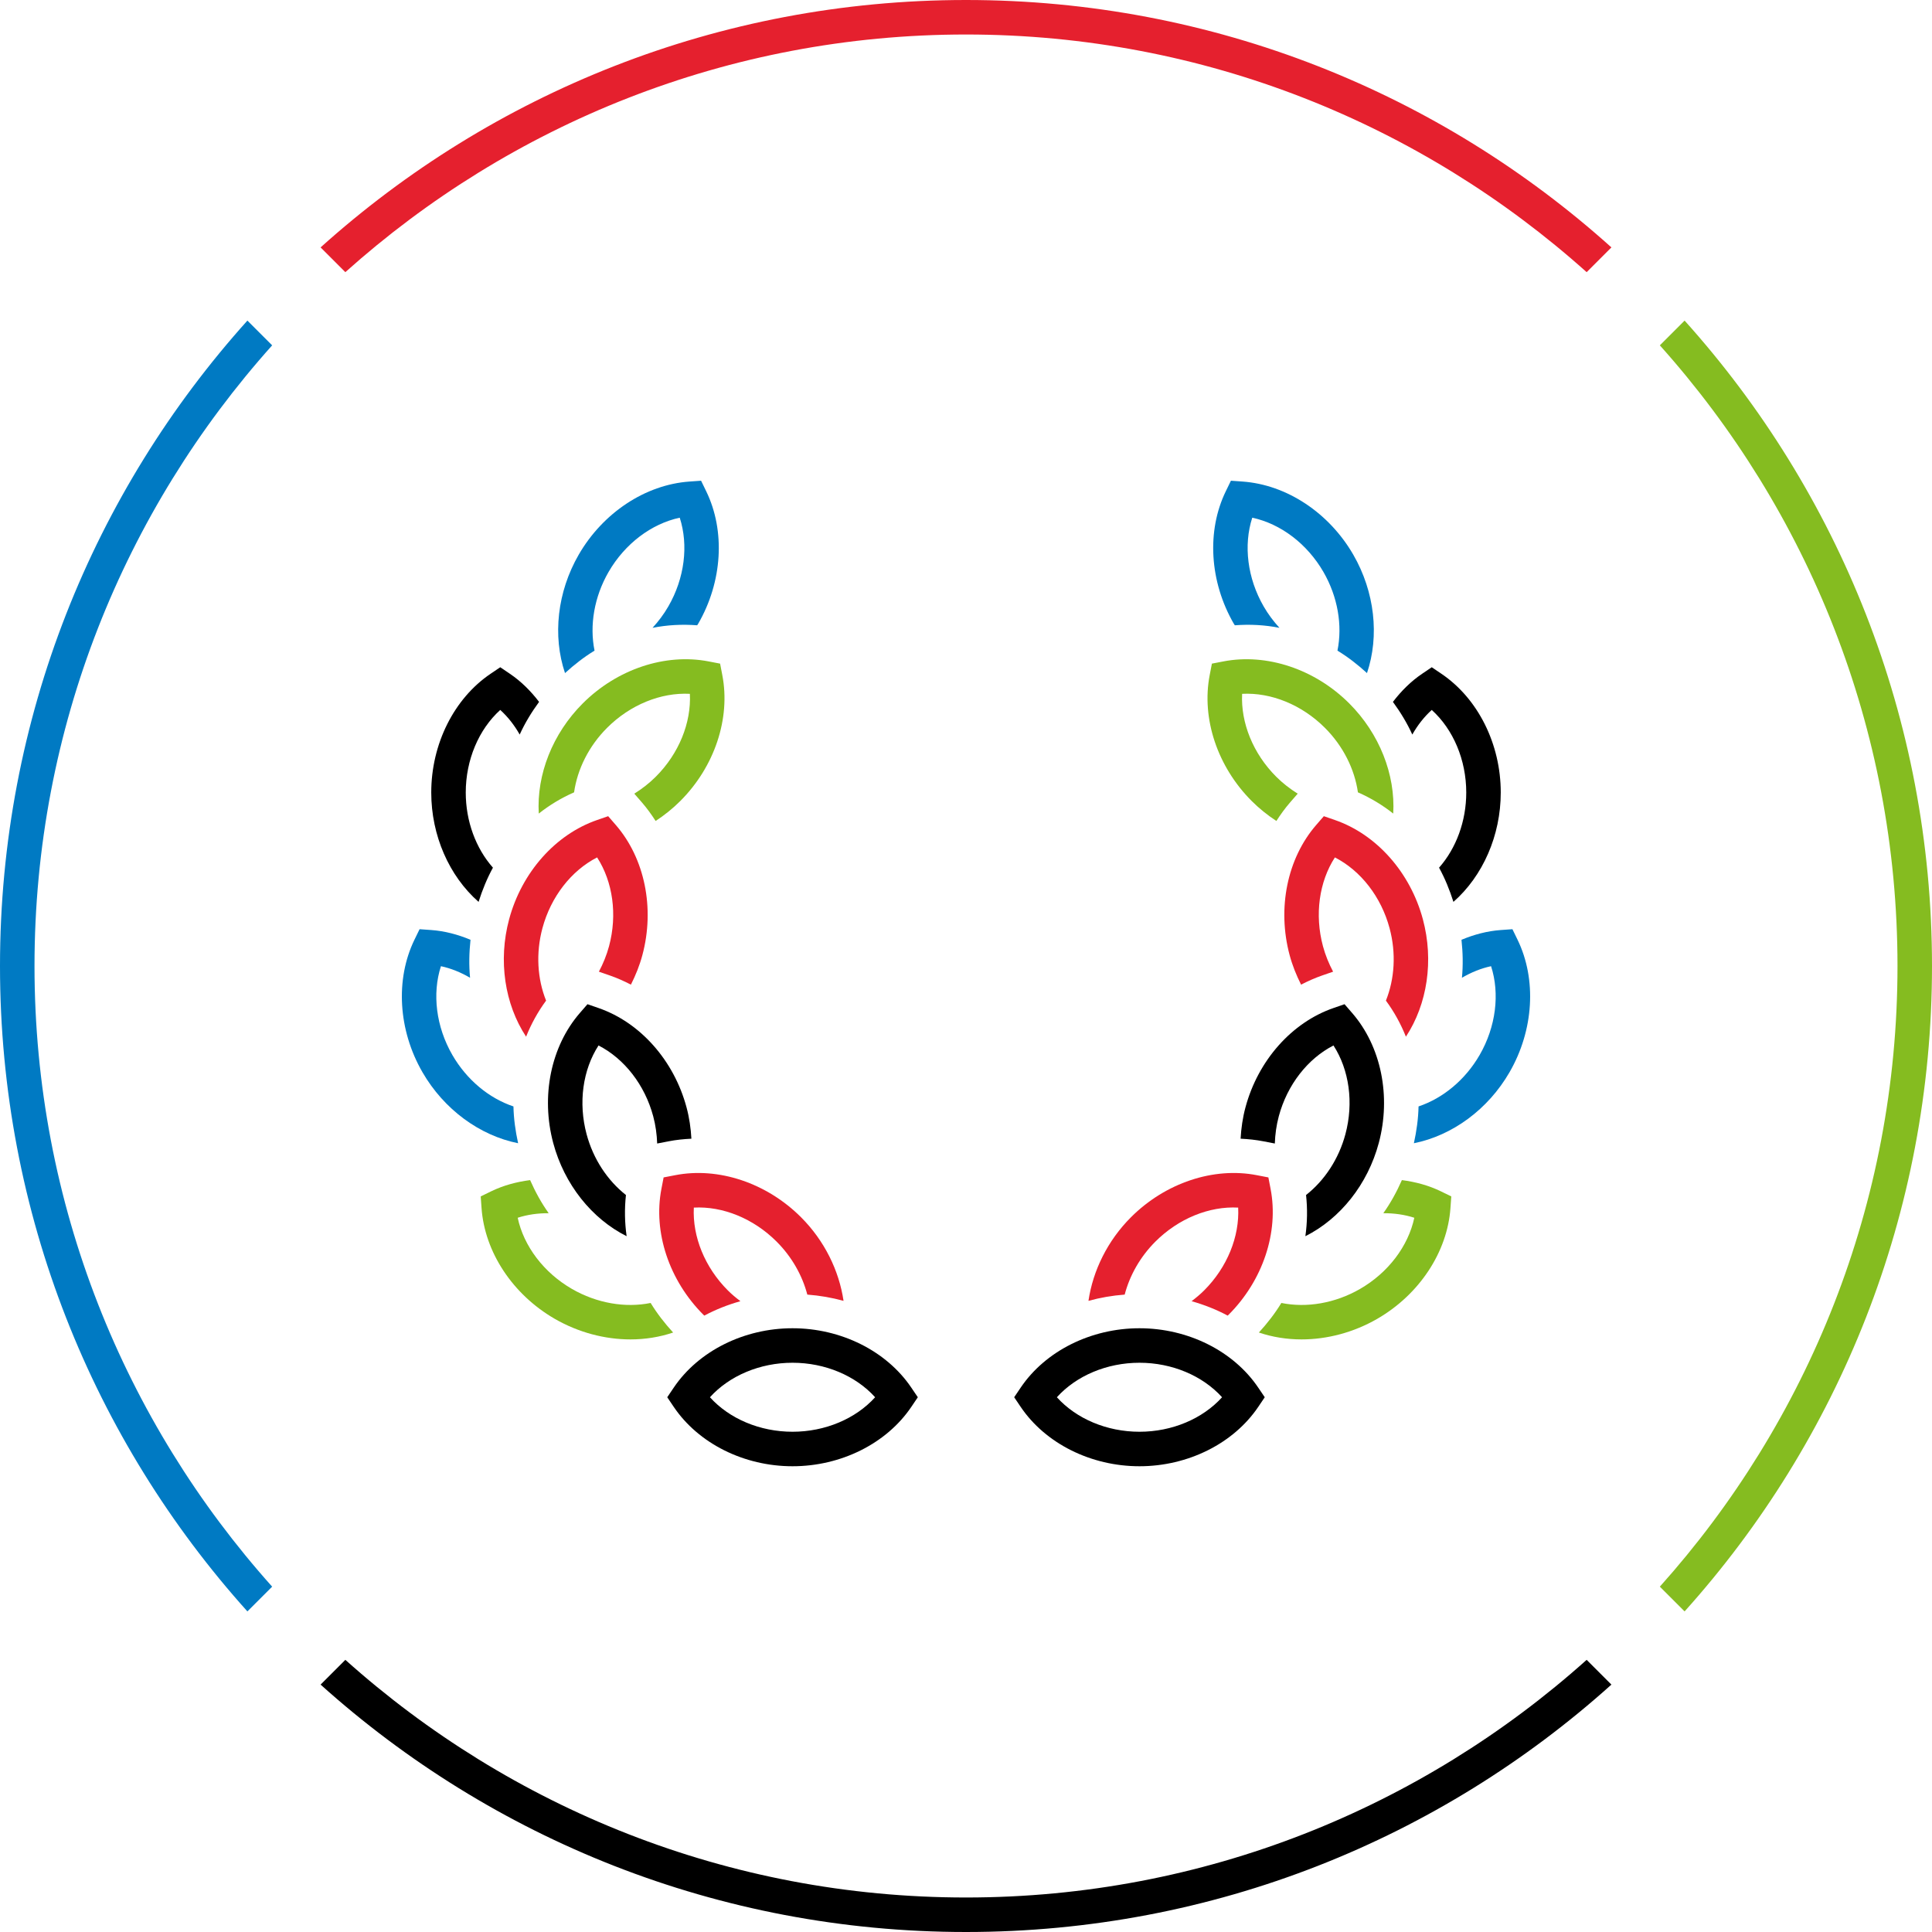 <?xml version="1.0" encoding="utf-8"?>
<!-- Generator: Adobe Illustrator 27.1.0, SVG Export Plug-In . SVG Version: 6.00 Build 0)  -->
<svg version="1.1" xmlns="http://www.w3.org/2000/svg" xmlns:xlink="http://www.w3.org/1999/xlink" x="0px" y="0px" width="112px"
	 height="112px" viewBox="0 0 112 112" style="enable-background:new 0 0 112 112;" xml:space="preserve">
<style type="text/css">
	.st0{fill:none;}
	.st1{display:none;}
	.st2{display:inline;}
	.st3{fill:#007AC3;}
	.st4{fill:#85BC20;}
	.st5{fill:#E5202E;}
	.st6{fill:none;stroke:#000000;stroke-width:4;stroke-miterlimit:10;}
	.st7{fill:none;stroke:#000000;stroke-width:4;stroke-linecap:square;stroke-miterlimit:10;}
	.st8{display:inline;fill:#007AC3;}
</style>
<g id="transparant_background">
	<g id="a">
		<rect x="20" y="20" class="st0" width="72" height="72"/>
	</g>
</g>
<g id="basic__x2B__medium_icon" class="st1">
	<path class="st2" d="M34.466,37.718c-0.298-1.467-0.019-3.12,0.813-4.561c0.945-1.636,2.482-2.793,4.126-3.146
		c0.517,1.601,0.283,3.511-0.662,5.146c-0.262,0.454-0.573,0.866-0.915,1.239c0.854-0.169,1.723-0.214,2.587-0.147
		c0.019-0.032,0.042-0.06,0.06-0.091c1.407-2.435,1.584-5.379,0.463-7.682l-0.296-0.608l-0.674,0.048
		c-2.554,0.181-5.015,1.807-6.421,4.242c-1.244,2.156-1.521,4.707-0.793,6.862C33.293,38.527,33.862,38.085,34.466,37.718z"/>
	<path class="st2" d="M33.28,45.933c0.192-1.345,0.856-2.682,1.913-3.739c1.336-1.336,3.114-2.059,4.8-1.972
		c0.084,1.68-0.636,3.464-1.971,4.8c-0.384,0.384-0.807,0.71-1.251,0.988l0.438,0.504c0.295,0.34,0.557,0.703,0.798,1.079
		c0.508-0.333,0.99-0.717,1.43-1.157c1.989-1.988,2.922-4.786,2.436-7.301l-0.128-0.664l-0.664-0.128
		c-2.515-0.486-5.312,0.447-7.3,2.436c-1.75,1.75-2.68,4.125-2.548,6.384C31.861,46.667,32.546,46.255,33.28,45.933z"/>
	<path class="st2" d="M31.657,58.007c-0.506-1.261-0.6-2.751-0.213-4.195c0.489-1.825,1.674-3.341,3.171-4.107
		c0.913,1.412,1.182,3.317,0.693,5.143c-0.141,0.524-0.344,1.018-0.59,1.481l0.632,0.219c0.423,0.146,0.83,0.328,1.225,0.533
		c0.273-0.542,0.504-1.113,0.665-1.715c0.728-2.717,0.137-5.606-1.541-7.54l-0.443-0.511l-0.639,0.221
		c-2.42,0.836-4.376,3.043-5.104,5.76c-0.64,2.389-0.258,4.912,0.985,6.802C30.795,59.353,31.182,58.653,31.657,58.007z"/>
	<path class="st2" d="M36.287,69.276c-1.068-0.839-1.895-2.082-2.282-3.526c-0.489-1.825-0.221-3.73,0.692-5.143
		c1.497,0.767,2.682,2.282,3.171,4.107c0.14,0.524,0.211,1.054,0.229,1.577l0.656-0.127c0.44-0.086,0.883-0.131,1.328-0.152
		c-0.034-0.606-0.12-1.215-0.282-1.816c-0.728-2.717-2.684-4.924-5.104-5.76l-0.639-0.221l-0.443,0.511
		c-1.678,1.934-2.269,4.823-1.541,7.54c0.64,2.39,2.232,4.384,4.254,5.398C36.214,70.873,36.199,70.073,36.287,69.276z"/>
	<path class="st2" d="M40.831,76.267c0.656-0.352,1.358-0.628,2.092-0.836c-0.253-0.192-0.5-0.395-0.729-0.625
		c-1.336-1.336-2.056-3.12-1.972-4.8c1.679-0.091,3.463,0.635,4.8,1.972c0.881,0.881,1.487,1.958,1.779,3.071
		c0.722,0.055,1.424,0.176,2.1,0.363c-0.26-1.761-1.11-3.493-2.465-4.848c-1.989-1.989-4.79-2.928-7.301-2.436l-0.664,0.128
		l-0.128,0.664c-0.486,2.514,0.447,5.312,2.436,7.3C40.796,76.237,40.814,76.251,40.831,76.267z"/>
	<path class="st2" d="M45.944,85c-2.813,0-5.451-1.318-6.885-3.44L38.681,81l0.378-0.56c1.434-2.122,4.072-3.44,6.885-3.44
		c2.812,0,5.45,1.318,6.884,3.44L53.207,81l-0.378,0.56C51.395,83.682,48.757,85,45.944,85z M41.156,81c1.127,1.248,2.898,2,4.788,2
		c1.889,0,3.66-0.752,4.788-2c-1.127-1.248-2.898-2-4.788-2C44.055,79,42.284,79.752,41.156,81z"/>
	<path class="st2" d="M33.157,74.721c-1.636-0.944-2.794-2.481-3.146-4.126c0.569-0.184,1.177-0.268,1.797-0.264
		c-0.421-0.59-0.776-1.236-1.077-1.919c-0.789,0.102-1.554,0.308-2.256,0.649l-0.608,0.296l0.048,0.674
		c0.181,2.555,1.807,5.015,4.242,6.422c1.372,0.792,2.905,1.194,4.394,1.194c0.851,0,1.687-0.134,2.47-0.399
		c-0.493-0.54-0.936-1.11-1.303-1.714C36.251,75.832,34.599,75.552,33.157,74.721z"/>
	<path class="st2" d="M26.223,61.157c-0.944-1.636-1.178-3.546-0.662-5.146c0.584,0.125,1.153,0.357,1.689,0.671
		c-0.07-0.722-0.054-1.46,0.026-2.202c-0.734-0.306-1.5-0.51-2.279-0.565l-0.674-0.048l-0.296,0.608
		c-1.12,2.304-0.942,5.248,0.463,7.682c1.244,2.155,3.314,3.671,5.545,4.118c-0.156-0.713-0.255-1.427-0.27-2.134
		C28.346,63.666,27.055,62.598,26.223,61.157z"/>
	<path class="st2" d="M30.127,42.582c0.301-0.66,0.683-1.291,1.124-1.893c-0.483-0.632-1.044-1.192-1.691-1.629L29,38.681
		l-0.56,0.378C26.318,40.494,25,43.132,25,45.944c0,2.488,1.035,4.836,2.743,6.339c0.221-0.696,0.493-1.363,0.833-1.983
		C27.585,49.178,27,47.608,27,45.944c0-1.889,0.752-3.66,2-4.788C29.443,41.557,29.821,42.042,30.127,42.582z"/>
	<path class="st2" d="M77.534,37.718c0.298-1.467,0.019-3.12-0.813-4.561c-0.945-1.636-2.482-2.793-4.126-3.146
		c-0.517,1.601-0.283,3.511,0.662,5.146c0.262,0.454,0.573,0.866,0.915,1.239c-0.854-0.169-1.723-0.214-2.587-0.147
		c-0.019-0.032-0.042-0.06-0.06-0.091c-1.407-2.435-1.584-5.379-0.463-7.682l0.296-0.608l0.674,0.048
		c2.554,0.181,5.015,1.807,6.421,4.242c1.244,2.156,1.521,4.707,0.793,6.862C78.707,38.527,78.138,38.085,77.534,37.718z"/>
	<path class="st2" d="M78.72,45.933c-0.192-1.345-0.856-2.682-1.913-3.739c-1.336-1.336-3.114-2.059-4.8-1.972
		c-0.084,1.68,0.636,3.464,1.971,4.8c0.384,0.384,0.807,0.71,1.251,0.988l-0.438,0.504c-0.295,0.34-0.557,0.703-0.798,1.079
		c-0.508-0.333-0.99-0.717-1.43-1.157c-1.989-1.988-2.922-4.786-2.436-7.301l0.128-0.664l0.664-0.128
		c2.515-0.486,5.312,0.447,7.3,2.436c1.75,1.75,2.68,4.125,2.548,6.384C80.139,46.667,79.454,46.255,78.72,45.933z"/>
	<path class="st2" d="M80.343,58.007c0.506-1.261,0.6-2.751,0.213-4.195c-0.489-1.825-1.674-3.341-3.171-4.107
		c-0.913,1.412-1.182,3.317-0.693,5.143c0.141,0.524,0.344,1.018,0.59,1.481l-0.632,0.219c-0.423,0.146-0.83,0.328-1.225,0.533
		c-0.273-0.542-0.504-1.113-0.665-1.715c-0.728-2.717-0.137-5.606,1.541-7.54l0.443-0.511l0.639,0.221
		c2.42,0.836,4.376,3.043,5.104,5.76c0.64,2.389,0.258,4.912-0.985,6.802C81.205,59.353,80.818,58.653,80.343,58.007z"/>
	<path class="st2" d="M75.713,69.276c1.068-0.839,1.895-2.082,2.282-3.526c0.489-1.825,0.221-3.73-0.692-5.143
		c-1.497,0.767-2.682,2.282-3.171,4.107c-0.14,0.524-0.211,1.054-0.229,1.577l-0.656-0.127c-0.44-0.086-0.883-0.131-1.328-0.152
		c0.034-0.606,0.12-1.215,0.282-1.816c0.728-2.717,2.684-4.924,5.104-5.76l0.639-0.221l0.443,0.511
		c1.678,1.934,2.269,4.823,1.541,7.54c-0.64,2.39-2.232,4.384-4.254,5.398C75.786,70.873,75.801,70.073,75.713,69.276z"/>
	<path class="st2" d="M71.169,76.267c-0.656-0.352-1.358-0.628-2.092-0.836c0.253-0.192,0.5-0.395,0.729-0.625
		c1.336-1.336,2.056-3.12,1.972-4.8c-1.679-0.091-3.463,0.635-4.8,1.972c-0.881,0.881-1.487,1.958-1.779,3.071
		c-0.722,0.055-1.424,0.176-2.1,0.363c0.26-1.761,1.11-3.493,2.465-4.848c1.989-1.989,4.79-2.928,7.301-2.436l0.664,0.128
		l0.128,0.664c0.486,2.514-0.447,5.312-2.436,7.3C71.204,76.237,71.186,76.251,71.169,76.267z"/>
	<path class="st2" d="M59.171,81.56L58.793,81l0.378-0.56c1.434-2.122,4.072-3.44,6.884-3.44c2.813,0,5.451,1.318,6.885,3.44
		L73.319,81l-0.378,0.56C71.506,83.682,68.869,85,66.056,85C63.243,85,60.605,83.682,59.171,81.56z M66.056,79
		c-1.889,0-3.66,0.752-4.788,2c1.127,1.248,2.898,2,4.788,2c1.89,0,3.661-0.752,4.788-2C69.716,79.752,67.945,79,66.056,79z"/>
	<path class="st2" d="M78.843,74.721c1.636-0.944,2.794-2.481,3.146-4.126c-0.569-0.184-1.177-0.268-1.797-0.264
		c0.421-0.59,0.776-1.236,1.077-1.919c0.789,0.102,1.554,0.308,2.256,0.649l0.608,0.296l-0.048,0.674
		c-0.181,2.555-1.807,5.015-4.242,6.422c-1.372,0.792-2.905,1.194-4.394,1.194c-0.851,0-1.687-0.134-2.47-0.399
		c0.493-0.54,0.936-1.11,1.303-1.714C75.749,75.832,77.401,75.552,78.843,74.721z"/>
	<path class="st2" d="M85.777,61.157c0.944-1.636,1.178-3.546,0.662-5.146c-0.584,0.125-1.153,0.357-1.689,0.671
		c0.07-0.722,0.054-1.46-0.026-2.202c0.734-0.306,1.5-0.51,2.279-0.565l0.674-0.048l0.296,0.608c1.12,2.304,0.942,5.248-0.463,7.682
		c-1.244,2.155-3.314,3.671-5.545,4.118c0.156-0.713,0.255-1.427,0.27-2.134C83.654,63.666,84.945,62.598,85.777,61.157z"/>
	<path class="st2" d="M81.873,42.582c-0.301-0.66-0.683-1.291-1.124-1.893c0.483-0.632,1.044-1.192,1.691-1.629L83,38.681
		l0.56,0.378c2.122,1.435,3.44,4.072,3.44,6.885c0,2.488-1.035,4.836-2.743,6.339c-0.221-0.696-0.493-1.363-0.833-1.983
		C84.415,49.178,85,47.608,85,45.944c0-1.889-0.752-3.66-2-4.788C82.557,41.557,82.179,42.042,81.873,42.582z"/>
</g>
<g id="large_icon">
	<path class="st3" d="M34.466,37.718c-0.298-1.467-0.019-3.12,0.813-4.561c0.945-1.636,2.482-2.793,4.126-3.146
		c0.517,1.601,0.283,3.511-0.662,5.146c-0.262,0.454-0.573,0.866-0.915,1.239c0.854-0.169,1.723-0.214,2.587-0.147
		c0.019-0.032,0.042-0.06,0.06-0.091c1.407-2.435,1.584-5.379,0.463-7.682l-0.296-0.608l-0.674,0.048
		c-2.554,0.181-5.015,1.807-6.421,4.242c-1.244,2.156-1.521,4.707-0.793,6.862C33.293,38.527,33.862,38.085,34.466,37.718z"/>
	<path class="st4" d="M33.28,45.933c0.192-1.345,0.856-2.682,1.913-3.739c1.336-1.336,3.114-2.059,4.8-1.972
		c0.084,1.68-0.636,3.464-1.971,4.8c-0.384,0.384-0.807,0.71-1.251,0.988l0.438,0.504c0.295,0.34,0.557,0.703,0.798,1.079
		c0.508-0.333,0.99-0.717,1.43-1.157c1.989-1.988,2.922-4.786,2.436-7.301l-0.128-0.664l-0.664-0.128
		c-2.515-0.486-5.312,0.447-7.3,2.436c-1.75,1.75-2.68,4.125-2.548,6.384C31.861,46.667,32.546,46.255,33.28,45.933z"/>
	<path class="st5" d="M31.657,58.007c-0.506-1.261-0.6-2.751-0.213-4.195c0.489-1.825,1.674-3.341,3.171-4.107
		c0.913,1.412,1.182,3.317,0.693,5.143c-0.141,0.524-0.344,1.018-0.59,1.481l0.632,0.219c0.423,0.146,0.83,0.328,1.225,0.533
		c0.273-0.542,0.504-1.113,0.665-1.715c0.728-2.717,0.137-5.606-1.541-7.54l-0.443-0.511l-0.639,0.221
		c-2.42,0.836-4.376,3.043-5.104,5.76c-0.64,2.389-0.258,4.912,0.985,6.802C30.795,59.353,31.182,58.653,31.657,58.007z"/>
	<path d="M36.287,69.276c-1.068-0.839-1.895-2.082-2.282-3.526c-0.489-1.825-0.221-3.73,0.692-5.143
		c1.497,0.767,2.682,2.282,3.171,4.107c0.14,0.524,0.211,1.054,0.229,1.577l0.656-0.127c0.44-0.086,0.883-0.131,1.328-0.152
		c-0.034-0.606-0.12-1.215-0.282-1.816c-0.728-2.717-2.684-4.924-5.104-5.76l-0.639-0.221l-0.443,0.511
		c-1.678,1.934-2.269,4.823-1.541,7.54c0.64,2.39,2.232,4.384,4.254,5.398C36.214,70.873,36.199,70.073,36.287,69.276z"/>
	<path class="st5" d="M40.831,76.267c0.656-0.352,1.358-0.628,2.092-0.836c-0.253-0.192-0.5-0.395-0.729-0.625
		c-1.336-1.336-2.056-3.12-1.972-4.8c1.679-0.091,3.463,0.635,4.8,1.972c0.881,0.881,1.487,1.958,1.779,3.071
		c0.722,0.055,1.424,0.176,2.1,0.363c-0.26-1.761-1.11-3.493-2.465-4.848c-1.989-1.989-4.79-2.928-7.301-2.436l-0.664,0.128
		l-0.128,0.664c-0.486,2.514,0.447,5.312,2.436,7.3C40.796,76.237,40.814,76.251,40.831,76.267z"/>
	<path d="M45.944,85c-2.813,0-5.451-1.318-6.885-3.44L38.681,81l0.378-0.56c1.434-2.122,4.072-3.44,6.885-3.44
		c2.812,0,5.45,1.318,6.884,3.44L53.207,81l-0.378,0.56C51.395,83.682,48.757,85,45.944,85z M41.156,81c1.127,1.248,2.898,2,4.788,2
		c1.889,0,3.66-0.752,4.788-2c-1.127-1.248-2.898-2-4.788-2C44.055,79,42.284,79.752,41.156,81z"/>
	<path class="st4" d="M33.157,74.721c-1.636-0.944-2.794-2.481-3.146-4.126c0.569-0.184,1.177-0.268,1.797-0.264
		c-0.421-0.59-0.776-1.236-1.077-1.919c-0.789,0.102-1.554,0.308-2.256,0.649l-0.608,0.296l0.048,0.674
		c0.181,2.555,1.807,5.015,4.242,6.422c1.372,0.792,2.905,1.194,4.394,1.194c0.851,0,1.687-0.134,2.47-0.399
		c-0.493-0.54-0.936-1.11-1.303-1.714C36.251,75.832,34.599,75.552,33.157,74.721z"/>
	<path class="st3" d="M26.223,61.157c-0.944-1.636-1.178-3.546-0.662-5.146c0.584,0.125,1.153,0.357,1.689,0.671
		c-0.07-0.722-0.054-1.46,0.026-2.202c-0.734-0.306-1.5-0.51-2.279-0.565l-0.674-0.048l-0.296,0.608
		c-1.12,2.304-0.942,5.248,0.463,7.682c1.244,2.155,3.314,3.671,5.545,4.118c-0.156-0.713-0.255-1.427-0.27-2.134
		C28.346,63.666,27.055,62.598,26.223,61.157z"/>
	<path d="M30.127,42.582c0.301-0.66,0.683-1.291,1.124-1.893c-0.483-0.632-1.044-1.192-1.691-1.629L29,38.681l-0.56,0.378
		C26.318,40.494,25,43.132,25,45.944c0,2.488,1.035,4.836,2.743,6.339c0.221-0.696,0.493-1.363,0.833-1.983
		C27.585,49.178,27,47.608,27,45.944c0-1.889,0.752-3.66,2-4.788C29.443,41.557,29.821,42.042,30.127,42.582z"/>
	<path class="st3" d="M77.534,37.718c0.298-1.467,0.019-3.12-0.813-4.561c-0.945-1.636-2.482-2.793-4.126-3.146
		c-0.517,1.601-0.283,3.511,0.662,5.146c0.262,0.454,0.573,0.866,0.915,1.239c-0.854-0.169-1.723-0.214-2.587-0.147
		c-0.019-0.032-0.042-0.06-0.06-0.091c-1.407-2.435-1.584-5.379-0.463-7.682l0.296-0.608l0.674,0.048
		c2.554,0.181,5.015,1.807,6.421,4.242c1.244,2.156,1.521,4.707,0.793,6.862C78.707,38.527,78.138,38.085,77.534,37.718z"/>
	<path class="st4" d="M78.72,45.933c-0.192-1.345-0.856-2.682-1.913-3.739c-1.336-1.336-3.114-2.059-4.8-1.972
		c-0.084,1.68,0.636,3.464,1.971,4.8c0.384,0.384,0.807,0.71,1.251,0.988l-0.438,0.504c-0.295,0.34-0.557,0.703-0.798,1.079
		c-0.508-0.333-0.99-0.717-1.43-1.157c-1.989-1.988-2.922-4.786-2.436-7.301l0.128-0.664l0.664-0.128
		c2.515-0.486,5.312,0.447,7.3,2.436c1.75,1.75,2.68,4.125,2.548,6.384C80.139,46.667,79.454,46.255,78.72,45.933z"/>
	<path class="st5" d="M80.343,58.007c0.506-1.261,0.6-2.751,0.213-4.195c-0.489-1.825-1.674-3.341-3.171-4.107
		c-0.913,1.412-1.182,3.317-0.693,5.143c0.141,0.524,0.344,1.018,0.59,1.481l-0.632,0.219c-0.423,0.146-0.83,0.328-1.225,0.533
		c-0.273-0.542-0.504-1.113-0.665-1.715c-0.728-2.717-0.137-5.606,1.541-7.54l0.443-0.511l0.639,0.221
		c2.42,0.836,4.376,3.043,5.104,5.76c0.64,2.389,0.258,4.912-0.985,6.802C81.205,59.353,80.818,58.653,80.343,58.007z"/>
	<path d="M75.713,69.276c1.068-0.839,1.895-2.082,2.282-3.526c0.489-1.825,0.221-3.73-0.692-5.143
		c-1.497,0.767-2.682,2.282-3.171,4.107c-0.14,0.524-0.211,1.054-0.229,1.577l-0.656-0.127c-0.44-0.086-0.883-0.131-1.328-0.152
		c0.034-0.606,0.12-1.215,0.282-1.816c0.728-2.717,2.684-4.924,5.104-5.76l0.639-0.221l0.443,0.511
		c1.678,1.934,2.269,4.823,1.541,7.54c-0.64,2.39-2.232,4.384-4.254,5.398C75.786,70.873,75.801,70.073,75.713,69.276z"/>
	<path class="st5" d="M71.169,76.267c-0.656-0.352-1.358-0.628-2.092-0.836c0.253-0.192,0.5-0.395,0.729-0.625
		c1.336-1.336,2.056-3.12,1.972-4.8c-1.679-0.091-3.463,0.635-4.8,1.972c-0.881,0.881-1.487,1.958-1.779,3.071
		c-0.722,0.055-1.424,0.176-2.1,0.363c0.26-1.761,1.11-3.493,2.465-4.848c1.989-1.989,4.79-2.928,7.301-2.436l0.664,0.128
		l0.128,0.664c0.486,2.514-0.447,5.312-2.436,7.3C71.204,76.237,71.186,76.251,71.169,76.267z"/>
	<path d="M59.171,81.56L58.793,81l0.378-0.56c1.434-2.122,4.072-3.44,6.884-3.44c2.813,0,5.451,1.318,6.885,3.44L73.319,81
		l-0.378,0.56C71.506,83.682,68.869,85,66.056,85C63.243,85,60.605,83.682,59.171,81.56z M66.056,79c-1.889,0-3.66,0.752-4.788,2
		c1.127,1.248,2.898,2,4.788,2c1.89,0,3.661-0.752,4.788-2C69.716,79.752,67.945,79,66.056,79z"/>
	<path class="st4" d="M78.843,74.721c1.636-0.944,2.794-2.481,3.146-4.126c-0.569-0.184-1.177-0.268-1.797-0.264
		c0.421-0.59,0.776-1.236,1.077-1.919c0.789,0.102,1.554,0.308,2.256,0.649l0.608,0.296l-0.048,0.674
		c-0.181,2.555-1.807,5.015-4.242,6.422c-1.372,0.792-2.905,1.194-4.394,1.194c-0.851,0-1.687-0.134-2.47-0.399
		c0.493-0.54,0.936-1.11,1.303-1.714C75.749,75.832,77.401,75.552,78.843,74.721z"/>
	<path class="st3" d="M85.777,61.157c0.944-1.636,1.178-3.546,0.662-5.146c-0.584,0.125-1.153,0.357-1.689,0.671
		c0.07-0.722,0.054-1.46-0.026-2.202c0.734-0.306,1.5-0.51,2.279-0.565l0.674-0.048l0.296,0.608c1.12,2.304,0.942,5.248-0.463,7.682
		c-1.244,2.155-3.314,3.671-5.545,4.118c0.156-0.713,0.255-1.427,0.27-2.134C83.654,63.666,84.945,62.598,85.777,61.157z"/>
	<path d="M81.873,42.582c-0.301-0.66-0.683-1.291-1.124-1.893c0.483-0.632,1.044-1.192,1.691-1.629L83,38.681l0.56,0.378
		c2.122,1.435,3.44,4.072,3.44,6.885c0,2.488-1.035,4.836-2.743,6.339c-0.221-0.696-0.493-1.363-0.833-1.983
		C84.415,49.178,85,47.608,85,45.944c0-1.889-0.752-3.66-2-4.788C82.557,41.557,82.179,42.042,81.873,42.582z"/>
</g>
<g id="colored_circle">
	<path class="st4" d="M97.658,18.585l-1.435,1.435C104.782,29.579,110,42.189,110,56s-5.217,26.421-13.777,35.98l1.435,1.435
		C106.572,83.498,112,70.384,112,56S106.572,28.502,97.658,18.585z"/>
	<path d="M91.98,96.223C82.421,104.782,69.811,110,56,110s-26.421-5.218-35.98-13.777l-1.435,1.435
		C28.502,106.572,41.616,112,56,112s27.498-5.428,37.415-14.342L91.98,96.223z"/>
	<path class="st5" d="M20.02,15.777C29.579,7.217,42.189,2,56,2s26.421,5.218,35.98,13.777l1.435-1.435C83.498,5.428,70.384,0,56,0
		S28.502,5.428,18.585,14.342L20.02,15.777z"/>
	<path class="st3" d="M15.777,91.98C7.218,82.421,2,69.811,2,56s5.218-26.421,13.777-35.98l-1.435-1.435C5.428,28.502,0,41.616,0,56
		s5.428,27.498,14.342,37.415L15.777,91.98z"/>
</g>
<g id="primary_illustration" class="st1">
	<ellipse class="st6" cx="83" cy="17" rx="69" ry="60"/>
	<path class="st7" d="M107,68c7.264,13.259,20.809,22.587,36.631,24c-9.476-10.178-15.317-23.786-15.317-38.789"/>
	<path class="st8" d="M-7.873,4.235C-9.84-0.981-9.192-7.357-6.069-12.766c3.139-5.436,8.372-9.198,13.902-10.079
		c2.002,5.229,1.361,11.643-1.777,17.079c-1.413,2.448-3.254,4.552-5.352,6.21c2.125-0.536,4.292-0.809,6.459-0.802
		C8.026-1.42,8.82-2.556,9.519-3.766c4.055-7.023,4.575-15.495,1.356-22.109l-0.591-1.215l-1.348,0.095
		c-7.337,0.52-14.414,5.206-18.469,12.229c-3.93,6.806-4.528,14.968-1.632,21.486C-10.113,5.807-9.012,4.98-7.873,4.235z"/>
	<g class="st2">
		<path class="st4" d="M12.633,5.596l-0.256-1.327l-1.327-0.256C3.827,2.616-4.221,5.311-9.955,11.045s-8.429,13.783-7.032,21.004
			l0.029,0.15c1.154-0.953,2.381-1.805,3.676-2.54c-0.487-5.5,1.784-11.414,6.156-15.786C-2.688,9.435,3.34,7.154,8.91,7.735
			c0.58,5.57-1.699,11.599-6.138,16.037c-1.921,1.921-4.141,3.436-6.492,4.492l1.08,1.245c0.539,0.621,1.034,1.275,1.506,1.944
			c2.438-1.217,4.728-2.846,6.734-4.853C11.335,20.867,14.03,12.818,12.633,5.596z"/>
	</g>
	<g class="st2">
		<path class="st4" d="M4.84,114.78c0.001,0.009,0.004,0.017,0.005,0.025c-5.23,2.003-11.644,1.362-17.079-1.777
			c-5.436-3.139-9.197-8.372-10.079-13.902c2.723-1.042,5.767-1.361,8.827-0.991c-0.995-1.286-1.891-2.668-2.67-4.138
			c-3.228,0.033-6.375,0.718-9.186,2.085l-1.215,0.592l0.095,1.349c0.52,7.337,5.206,14.414,12.229,18.47
			c3.964,2.288,8.389,3.45,12.68,3.45c3.17,0,6.263-0.642,9.048-1.924C6.528,116.986,5.636,115.907,4.84,114.78z"/>
		<path d="M-0.355,98.732c-5.006-2.328-8.993-7.252-10.594-13.224c-1.625-6.062-0.583-12.423,2.704-16.957
			c5.113,2.283,9.195,7.271,10.82,13.334c0.703,2.625,0.905,5.305,0.643,7.869l1.619-0.313c0.806-0.156,1.618-0.258,2.431-0.333
			c0.165-2.72-0.095-5.517-0.83-8.258C4.339,73.017-1.284,66.658-8.236,64.257l-1.278-0.441l-0.886,1.021
			c-4.82,5.557-6.511,13.873-4.412,21.706c2.099,7.833,7.722,14.19,14.674,16.593l0.145,0.05
			C-0.241,101.709-0.366,100.221-0.355,98.732z"/>
	</g>
	<g class="st2">
		<path class="st5" d="M13.92,118.437c1.549-0.675,3.175-1.218,4.859-1.617c-1.761-0.975-3.423-2.21-4.906-3.693
			c-4.438-4.438-6.717-10.467-6.138-16.037c5.57-0.581,11.599,1.7,16.037,6.138c3.655,3.655,5.841,8.389,6.177,13.057
			c1.378,0.185,2.727,0.461,4.037,0.826c-0.127-5.978-2.769-12.094-7.386-16.711c-5.734-5.735-13.784-8.431-21.004-7.032
			l-1.327,0.257l-0.256,1.327c-1.397,7.222,1.298,15.27,7.032,21.004C11.95,116.86,12.913,117.687,13.92,118.437z"/>
	</g>
	<path class="st8" d="M119.873,4.235c1.966-5.216,1.319-11.592-1.804-17.002c-3.139-5.436-8.372-9.198-13.902-10.079
		c-2.002,5.229-1.361,11.643,1.777,17.079c1.413,2.448,3.254,4.552,5.352,6.21c-2.125-0.536-4.292-0.809-6.459-0.802
		c-0.864-1.062-1.658-2.197-2.357-3.408c-4.055-7.023-4.575-15.495-1.356-22.109l0.591-1.215l1.348,0.095
		c7.337,0.52,14.414,5.206,18.469,12.229c3.93,6.806,4.528,14.968,1.632,21.486C122.113,5.807,121.012,4.98,119.873,4.235z"/>
	<g class="st2">
		<path class="st4" d="M99.367,5.596l0.256-1.327l1.327-0.256c7.222-1.397,15.27,1.298,21.004,7.032s8.429,13.783,7.032,21.004
			l-0.029,0.15c-1.154-0.953-2.381-1.805-3.676-2.54c0.487-5.5-1.784-11.414-6.156-15.786c-4.438-4.438-10.467-6.719-16.037-6.138
			c-0.58,5.57,1.699,11.599,6.138,16.037c1.921,1.921,4.141,3.436,6.492,4.492l-1.08,1.245c-0.539,0.621-1.034,1.275-1.506,1.944
			c-2.438-1.217-4.728-2.846-6.734-4.853C100.665,20.867,97.97,12.818,99.367,5.596z"/>
	</g>
	<g class="st2">
		<path class="st4" d="M107.16,114.78c-0.001,0.009-0.004,0.017-0.005,0.025c5.23,2.003,11.644,1.362,17.079-1.777
			c5.436-3.139,9.197-8.372,10.079-13.902c-2.723-1.042-5.767-1.361-8.827-0.991c0.995-1.286,1.891-2.668,2.67-4.138
			c3.228,0.033,6.375,0.718,9.186,2.085l1.215,0.592l-0.095,1.349c-0.52,7.337-5.206,14.414-12.229,18.47
			c-3.964,2.288-8.389,3.45-12.68,3.45c-3.17,0-6.263-0.642-9.048-1.924C105.472,116.986,106.364,115.907,107.16,114.78z"/>
		<path d="M112.355,98.732c5.006-2.328,8.993-7.252,10.594-13.224c1.625-6.062,0.583-12.423-2.704-16.957
			c-5.113,2.283-9.195,7.271-10.82,13.334c-0.703,2.625-0.905,5.305-0.643,7.869l-1.619-0.313c-0.806-0.156-1.618-0.258-2.431-0.333
			c-0.165-2.72,0.095-5.517,0.83-8.258c2.099-7.833,7.722-14.191,14.674-16.593l1.278-0.441l0.886,1.021
			c4.82,5.557,6.511,13.873,4.412,21.706c-2.099,7.833-7.722,14.19-14.674,16.593l-0.145,0.05
			C112.241,101.709,112.366,100.221,112.355,98.732z"/>
	</g>
	<g class="st2">
		<path class="st5" d="M98.08,118.437c-1.549-0.675-3.175-1.218-4.859-1.617c1.761-0.975,3.423-2.21,4.906-3.693
			c4.438-4.438,6.717-10.467,6.138-16.037c-5.57-0.581-11.599,1.7-16.037,6.138c-3.655,3.655-5.841,8.389-6.177,13.057
			c-1.378,0.185-2.727,0.461-4.037,0.826c0.127-5.978,2.769-12.094,7.386-16.711c5.734-5.735,13.784-8.431,21.004-7.032l1.327,0.257
			l0.256,1.327c1.397,7.222-1.298,15.27-7.032,21.004C100.05,116.86,99.087,117.687,98.08,118.437z"/>
	</g>
</g>
</svg>
